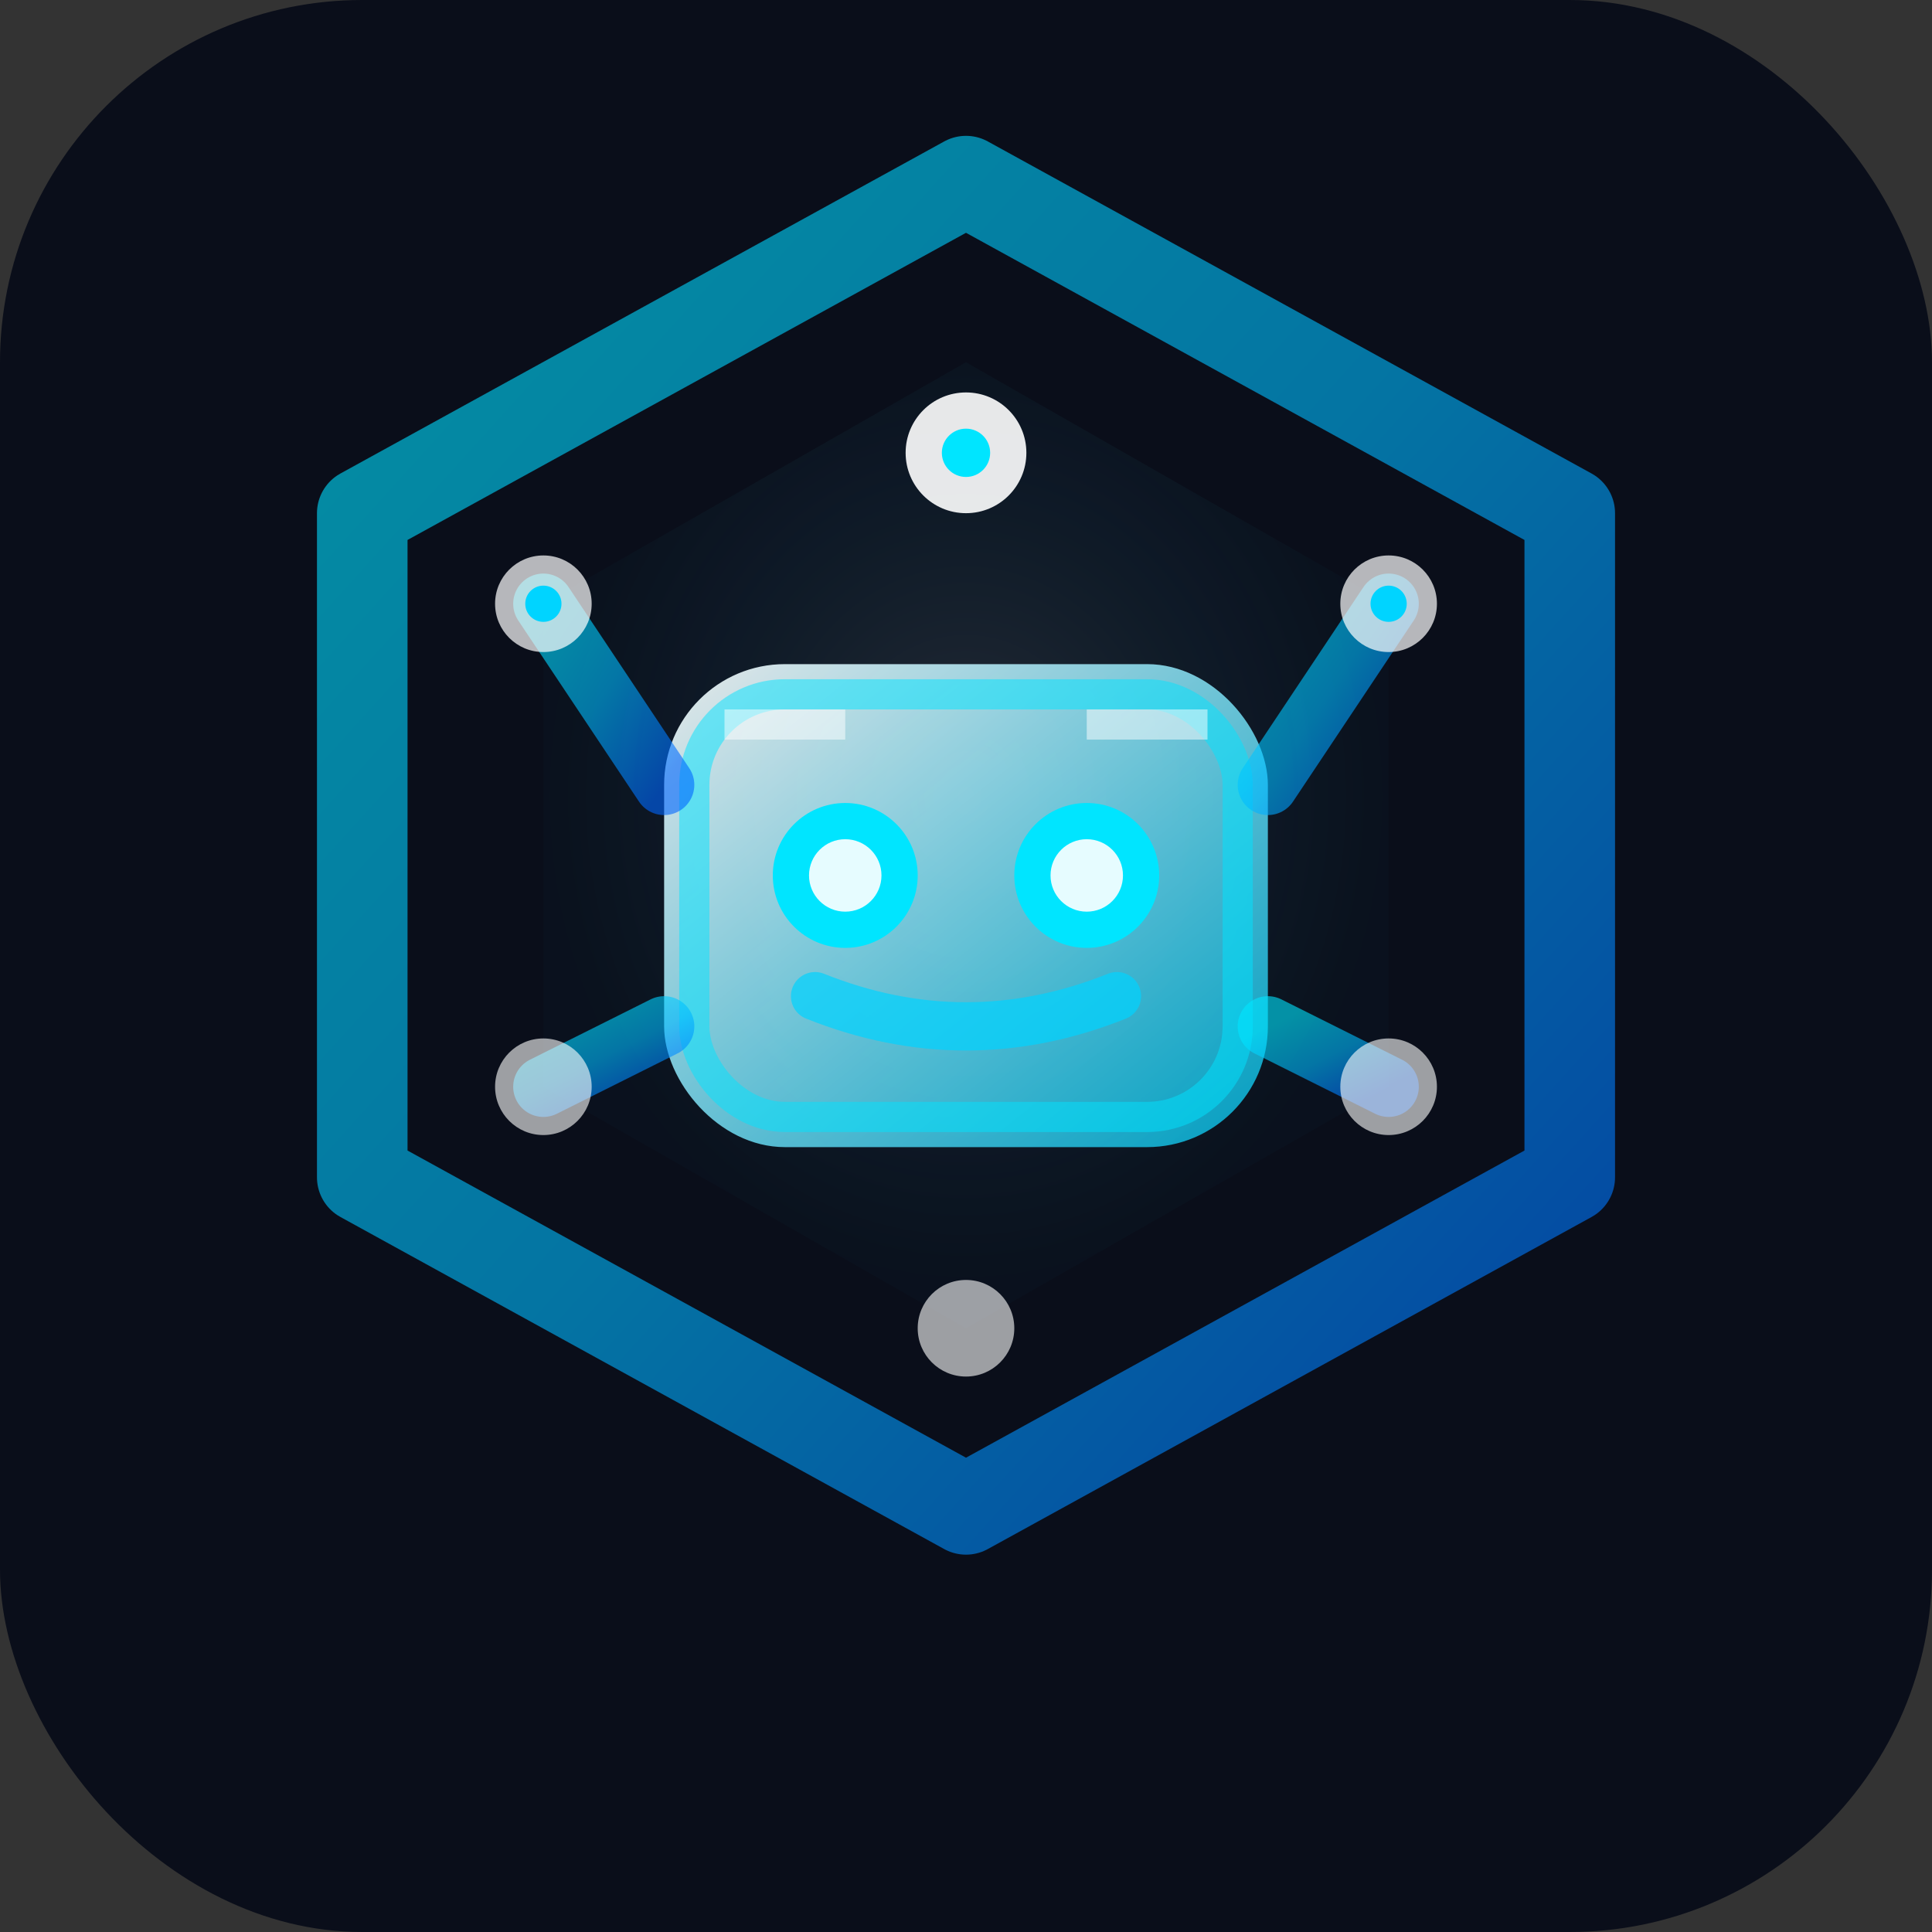 <?xml version="1.0" encoding="UTF-8"?>
<svg width="32" height="32" viewBox="0 0 32 32" xmlns="http://www.w3.org/2000/svg">
  <rect x="0" y="0" width="32" height="32" fill="#333333" stroke="none"/>
  <defs>
    <linearGradient id="iceGradient" x1="0%" y1="0%" x2="100%" y2="100%">
      <stop offset="0%" style="stop-color:#00e5ff;stop-opacity:1" />
      <stop offset="50%" style="stop-color:#00b8ff;stop-opacity:1" />
      <stop offset="100%" style="stop-color:#0066ff;stop-opacity:1" />
    </linearGradient>
    <linearGradient id="botGlow" x1="0%" y1="0%" x2="100%" y2="100%">
      <stop offset="0%" style="stop-color:#ffffff;stop-opacity:1" />
      <stop offset="100%" style="stop-color:#00d4ff;stop-opacity:0.8" />
    </linearGradient>
    <radialGradient id="innerLight" cx="50%" cy="45%">
      <stop offset="0%" style="stop-color:#ffffff;stop-opacity:0.4" />
      <stop offset="100%" style="stop-color:#00d4ff;stop-opacity:0.05" />
    </radialGradient>
  </defs>

  <!-- Dark background -->
  <rect width="32" height="32" fill="#0a0e1a" rx="6"/>

  <!-- Ice crystal structure - hexagonal outer frame -->
  <path d="M 16 3 L 26 8.5 L 26 19.5 L 16 25 L 6 19.5 L 6 8.5 Z"
        fill="none"
        stroke="url(#iceGradient)"
        stroke-width="1.5"
        stroke-linecap="round"
        stroke-linejoin="round"
        opacity="0.6"/>

  <!-- Inner ice layer -->
  <path d="M 16 6 L 23 10 L 23 18 L 16 22 L 9 18 L 9 10 Z"
        fill="url(#innerLight)"
        opacity="0.3"/>

  <!-- Bot head - rounded rectangle with ice styling -->
  <rect x="11" y="11" width="10" height="8" rx="2"
        fill="url(#botGlow)"
        opacity="0.9"/>
  <rect x="11.5" y="11.5" width="9" height="7" rx="1.5"
        fill="none"
        stroke="#00e5ff"
        stroke-width="0.5"
        opacity="0.5"/>

  <!-- Bot eyes - glowing ice blue -->
  <circle cx="14" cy="14.5" r="1.2" fill="#00e5ff" opacity="1"/>
  <circle cx="14" cy="14.5" r="0.6" fill="#ffffff" opacity="0.9"/>

  <circle cx="18" cy="14.5" r="1.2" fill="#00e5ff" opacity="1"/>
  <circle cx="18" cy="14.5" r="0.6" fill="#ffffff" opacity="0.9"/>

  <!-- Bot antenna with ice crystal tip -->
  <line x1="16" y1="11" x2="16" y2="7.5"
        stroke="url(#iceGradient)"
        stroke-width="1"
        stroke-linecap="round"
        opacity="0.8"/>
  <circle cx="16" cy="7.5" r="1" fill="#ffffff" opacity="0.9"/>
  <circle cx="16" cy="7.5" r="0.4" fill="#00e5ff" opacity="1"/>

  <!-- Bot body connector -->
  <line x1="16" y1="19" x2="16" y2="22"
        stroke="url(#iceGradient)"
        stroke-width="1.2"
        stroke-linecap="round"
        opacity="0.7"/>

  <!-- Ice crystal connections - left side -->
  <line x1="9" y1="10" x2="11" y2="13"
        stroke="url(#iceGradient)"
        stroke-width="1"
        stroke-linecap="round"
        opacity="0.6"/>
  <line x1="9" y1="18" x2="11" y2="17"
        stroke="url(#iceGradient)"
        stroke-width="1"
        stroke-linecap="round"
        opacity="0.6"/>

  <!-- Ice crystal connections - right side -->
  <line x1="23" y1="10" x2="21" y2="13"
        stroke="url(#iceGradient)"
        stroke-width="1"
        stroke-linecap="round"
        opacity="0.6"/>
  <line x1="23" y1="18" x2="21" y2="17"
        stroke="url(#iceGradient)"
        stroke-width="1"
        stroke-linecap="round"
        opacity="0.6"/>

  <!-- Ice crystal nodes -->
  <circle cx="9" cy="10" r="0.8" fill="#ffffff" opacity="0.7"/>
  <circle cx="9" cy="10" r="0.3" fill="#00d4ff" opacity="1"/>

  <circle cx="23" cy="10" r="0.8" fill="#ffffff" opacity="0.7"/>
  <circle cx="23" cy="10" r="0.3" fill="#00d4ff" opacity="1"/>

  <circle cx="9" cy="18" r="0.8" fill="#ffffff" opacity="0.6"/>
  <circle cx="23" cy="18" r="0.8" fill="#ffffff" opacity="0.6"/>
  <circle cx="16" cy="22" r="0.8" fill="#ffffff" opacity="0.6"/>

  <!-- Crystalline highlights on bot head -->
  <line x1="12" y1="12" x2="14" y2="12"
        stroke="#ffffff"
        stroke-width="0.5"
        opacity="0.5"/>
  <line x1="18" y1="12" x2="20" y2="12"
        stroke="#ffffff"
        stroke-width="0.5"
        opacity="0.5"/>

  <!-- Bot smile - subtle ice line -->
  <path d="M 13.5 16.5 Q 16 17.5 18.5 16.5"
        fill="none"
        stroke="#00d4ff"
        stroke-width="0.8"
        stroke-linecap="round"
        opacity="0.7"/>
</svg>
